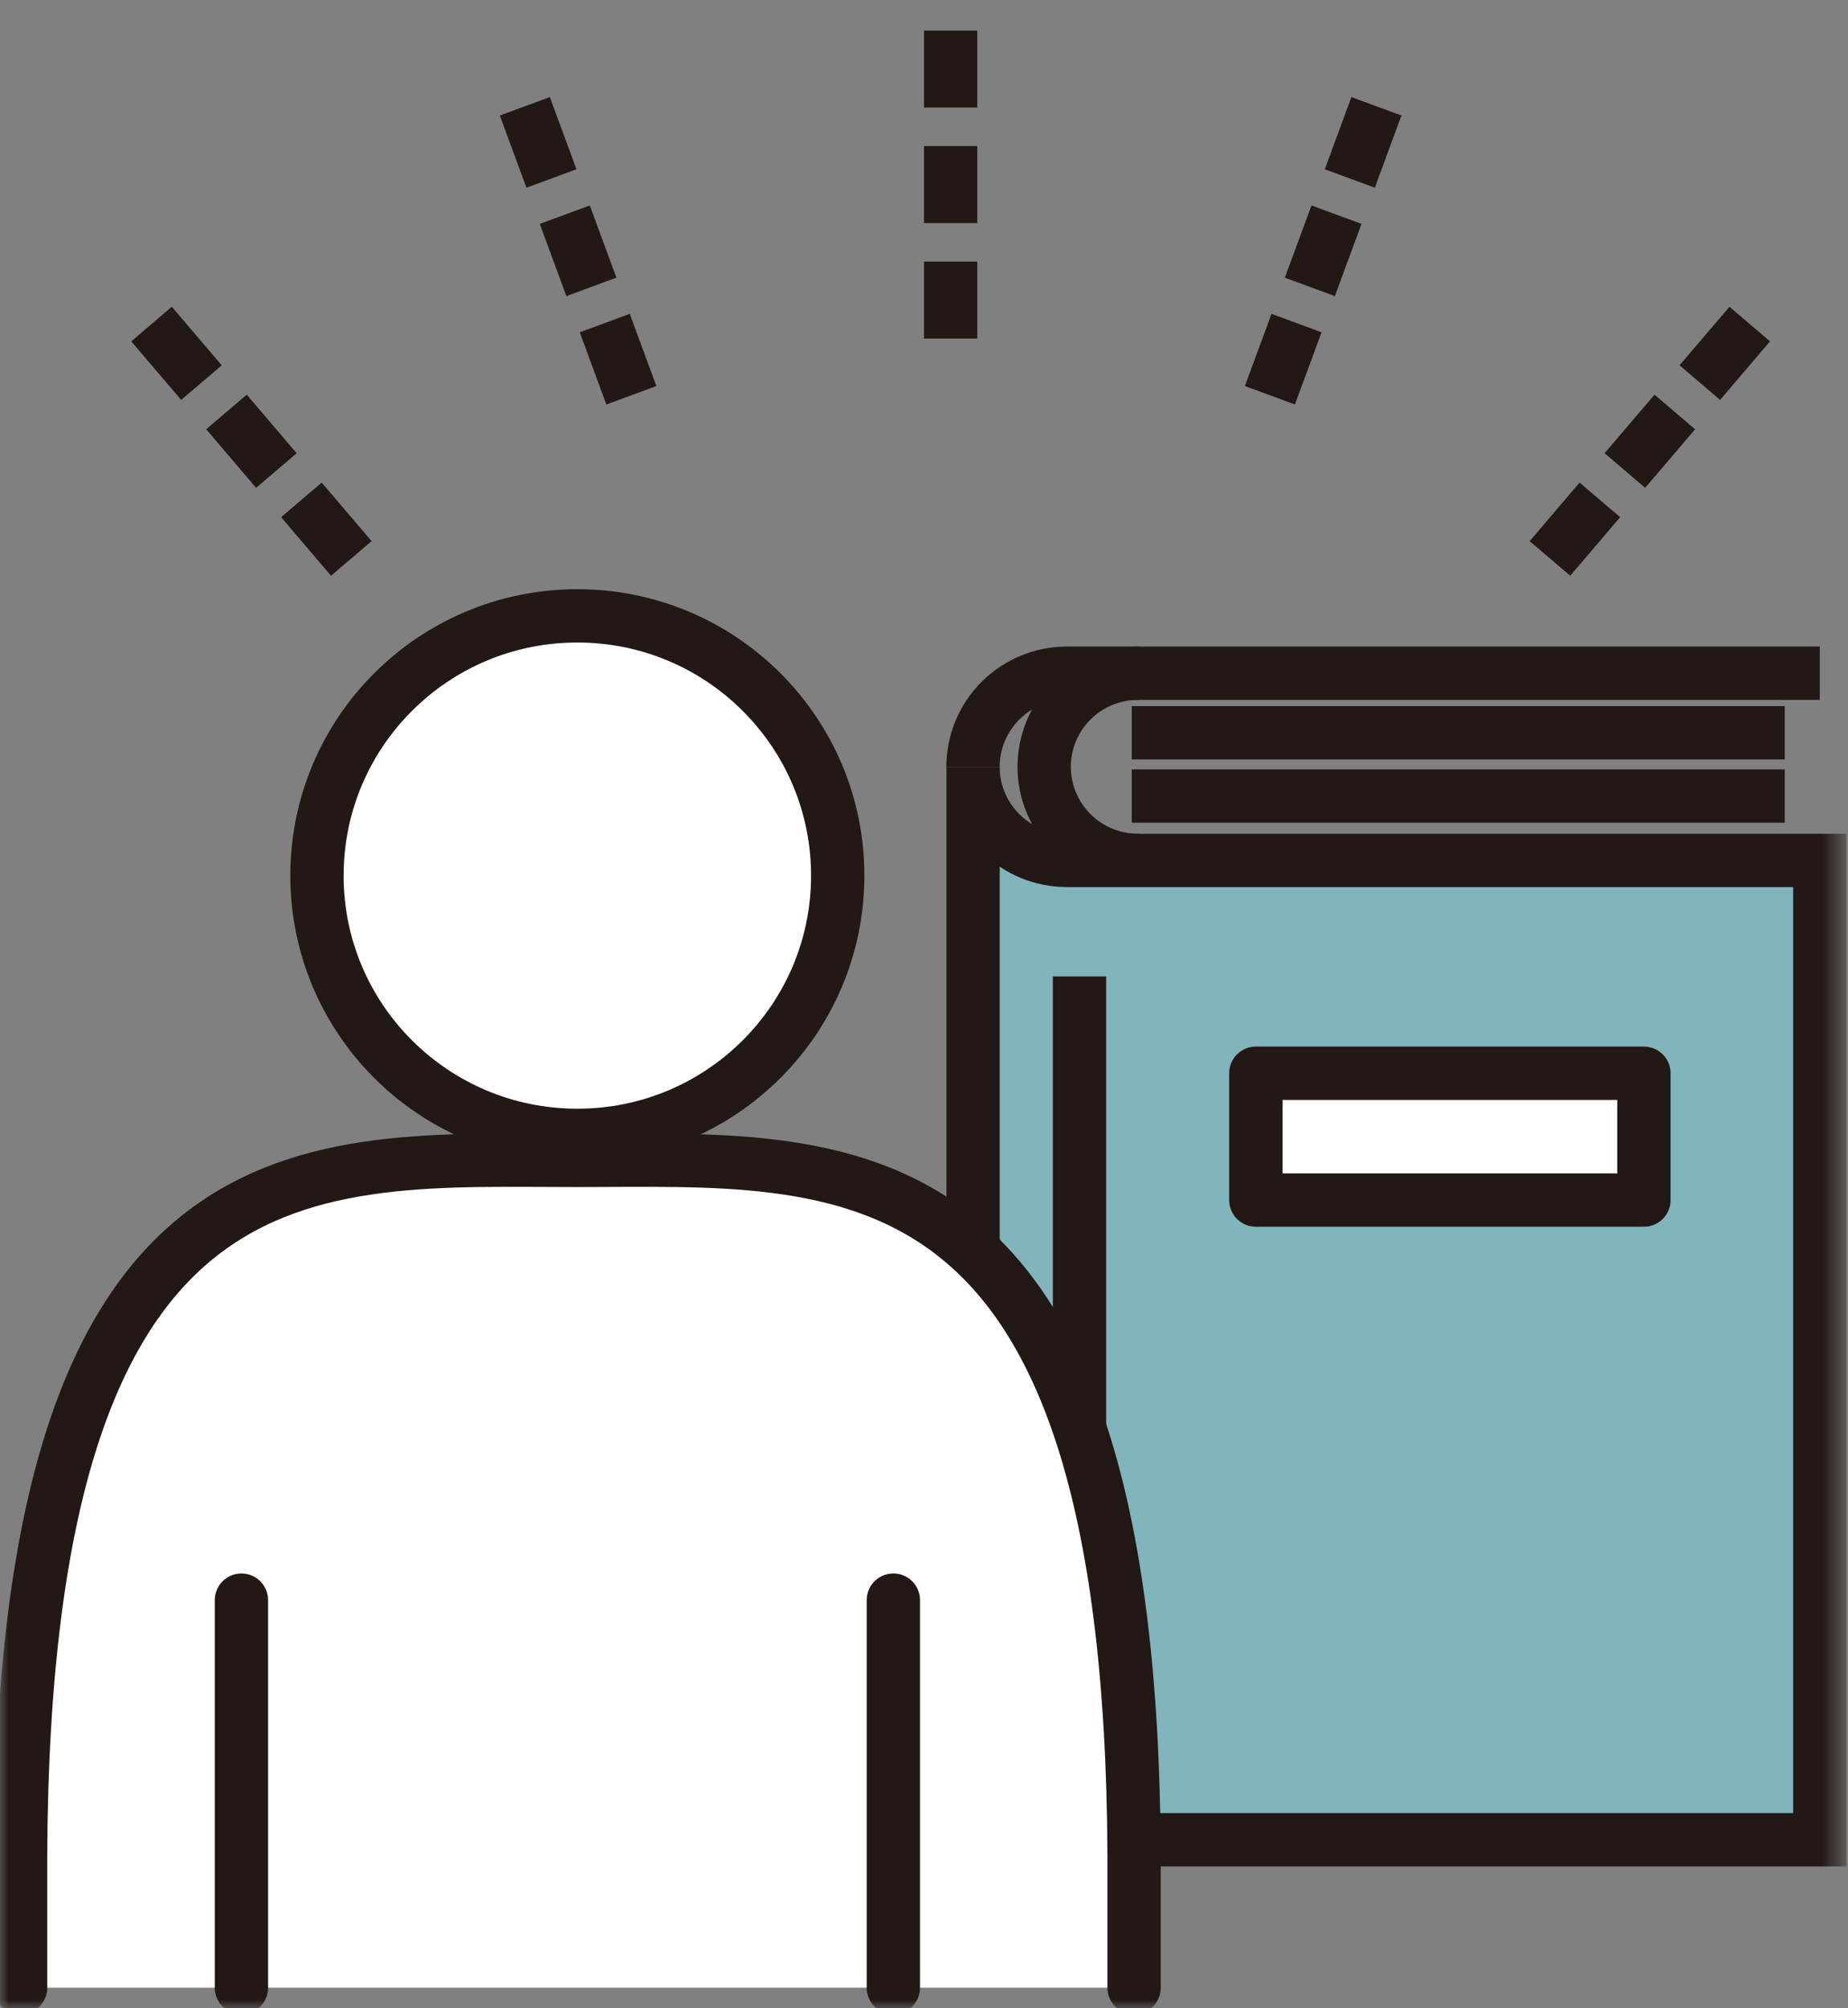 <svg width="104" height="113" viewBox="0 0 104 113" fill="none" xmlns="http://www.w3.org/2000/svg">
<rect x="0" y="0" width="104" height="113" fill="#808080" stroke="none"/>
<mask id="mask0_46_6" style="mask-type:luminance" maskUnits="userSpaceOnUse" x="0" y="0" width="104" height="113">
<path d="M103.57 0H0V113H103.57V0Z" fill="white"/>
</mask>
<g mask="url(#mask0_46_6)">
<path d="M64.116 37.881C63.417 37.872 62.722 38.001 62.073 38.261C61.424 38.522 60.834 38.908 60.336 39.398C59.838 39.888 59.442 40.472 59.172 41.115C58.902 41.759 58.763 42.45 58.763 43.148C58.763 43.845 58.902 44.536 59.172 45.18C59.442 45.824 59.838 46.407 60.336 46.897C60.834 47.387 61.424 47.774 62.073 48.034C62.722 48.294 63.417 48.423 64.116 48.414" stroke="#221815" stroke-width="3" stroke-miterlimit="10"/>
<path d="M54.758 43.148C54.758 43.84 54.895 44.525 55.161 45.164C55.426 45.803 55.816 46.384 56.306 46.873C56.797 47.362 57.379 47.75 58.02 48.014C58.661 48.278 59.348 48.414 60.042 48.414H102.412V103.52H60.042C58.642 103.52 57.299 102.965 56.309 101.977C55.318 100.989 54.762 99.65 54.762 98.253L54.758 43.148Z" fill="#82B4BB"/>
<path d="M54.758 43.148C54.758 43.84 54.895 44.525 55.161 45.164C55.426 45.803 55.816 46.384 56.306 46.873C56.797 47.362 57.379 47.75 58.02 48.014C58.661 48.278 59.348 48.414 60.042 48.414H102.412V103.52H60.042C58.642 103.52 57.299 102.965 56.309 101.977C55.318 100.989 54.762 99.65 54.762 98.253V43.148" stroke="#221815" stroke-width="3" stroke-miterlimit="10"/>
<path d="M54.758 43.148C54.758 41.751 55.314 40.412 56.304 39.424C57.295 38.436 58.638 37.881 60.038 37.881H102.412" stroke="#221815" stroke-width="3" stroke-miterlimit="10"/>
<path d="M60.751 54.942V94.213" stroke="#221815" stroke-width="3" stroke-miterlimit="10"/>
<path d="M92.514 60.389H70.675V67.525H92.514V60.389Z" fill="white"/>
<path d="M92.514 60.389H70.675V67.525H92.514V60.389Z" stroke="#221815" stroke-width="3" stroke-linejoin="round"/>
<path d="M63.693 41.231H100.44" stroke="#221815" stroke-width="3" stroke-miterlimit="10"/>
<path d="M63.693 44.792H100.44" stroke="#221815" stroke-width="3" stroke-miterlimit="10"/>
<path d="M63.823 111.844V104.409C63.658 63.428 47.446 65.293 32.49 65.293C17.534 65.293 1.324 63.428 1.158 104.409V111.844" fill="white"/>
<path d="M63.823 111.844V104.409C63.658 63.428 47.446 65.293 32.49 65.293C17.534 65.293 1.324 63.428 1.158 104.409V111.844" stroke="#221815" stroke-width="3" stroke-linecap="round" stroke-linejoin="round"/>
<path d="M47.144 49.269C47.144 52.16 46.285 54.986 44.675 57.389C43.064 59.793 40.776 61.666 38.099 62.773C35.421 63.879 32.475 64.168 29.632 63.604C26.79 63.04 24.179 61.648 22.13 59.604C20.081 57.56 18.685 54.956 18.12 52.12C17.554 49.285 17.844 46.346 18.953 43.676C20.062 41.005 21.941 38.722 24.35 37.116C26.76 35.51 29.593 34.653 32.491 34.653C36.377 34.653 40.104 36.193 42.852 38.934C45.6 41.675 47.144 45.392 47.144 49.269Z" fill="white"/>
<path d="M32.491 63.885C40.584 63.885 47.144 57.341 47.144 49.269C47.144 41.197 40.584 34.653 32.491 34.653C24.398 34.653 17.838 41.197 17.838 49.269C17.838 57.341 24.398 63.885 32.491 63.885Z" stroke="#221815" stroke-width="3" stroke-linecap="round" stroke-linejoin="round"/>
<path d="M13.587 90.036V111.844" stroke="#221815" stroke-width="3" stroke-linecap="round" stroke-linejoin="round"/>
<path d="M50.275 90.036V111.844" stroke="#221815" stroke-width="3" stroke-linecap="round" stroke-linejoin="round"/>
<path d="M53.499 19.051V0" stroke="#221815" stroke-width="3" stroke-linejoin="round" stroke-dasharray="4.33 2.17"/>
<path d="M35.531 22.241L28.94 4.361" stroke="#221815" stroke-width="3" stroke-linejoin="round" stroke-dasharray="4.33 2.17"/>
<path d="M19.771 31.422L7.398 16.909" stroke="#221815" stroke-width="3" stroke-linejoin="round" stroke-dasharray="4.33 2.17"/>
<path d="M71.467 22.241L78.058 4.361" stroke="#221815" stroke-width="3" stroke-linejoin="round" stroke-dasharray="4.33 2.17"/>
<path d="M87.227 31.422L99.599 16.909" stroke="#221815" stroke-width="3" stroke-linejoin="round" stroke-dasharray="4.33 2.17"/>
</g>
</svg>
